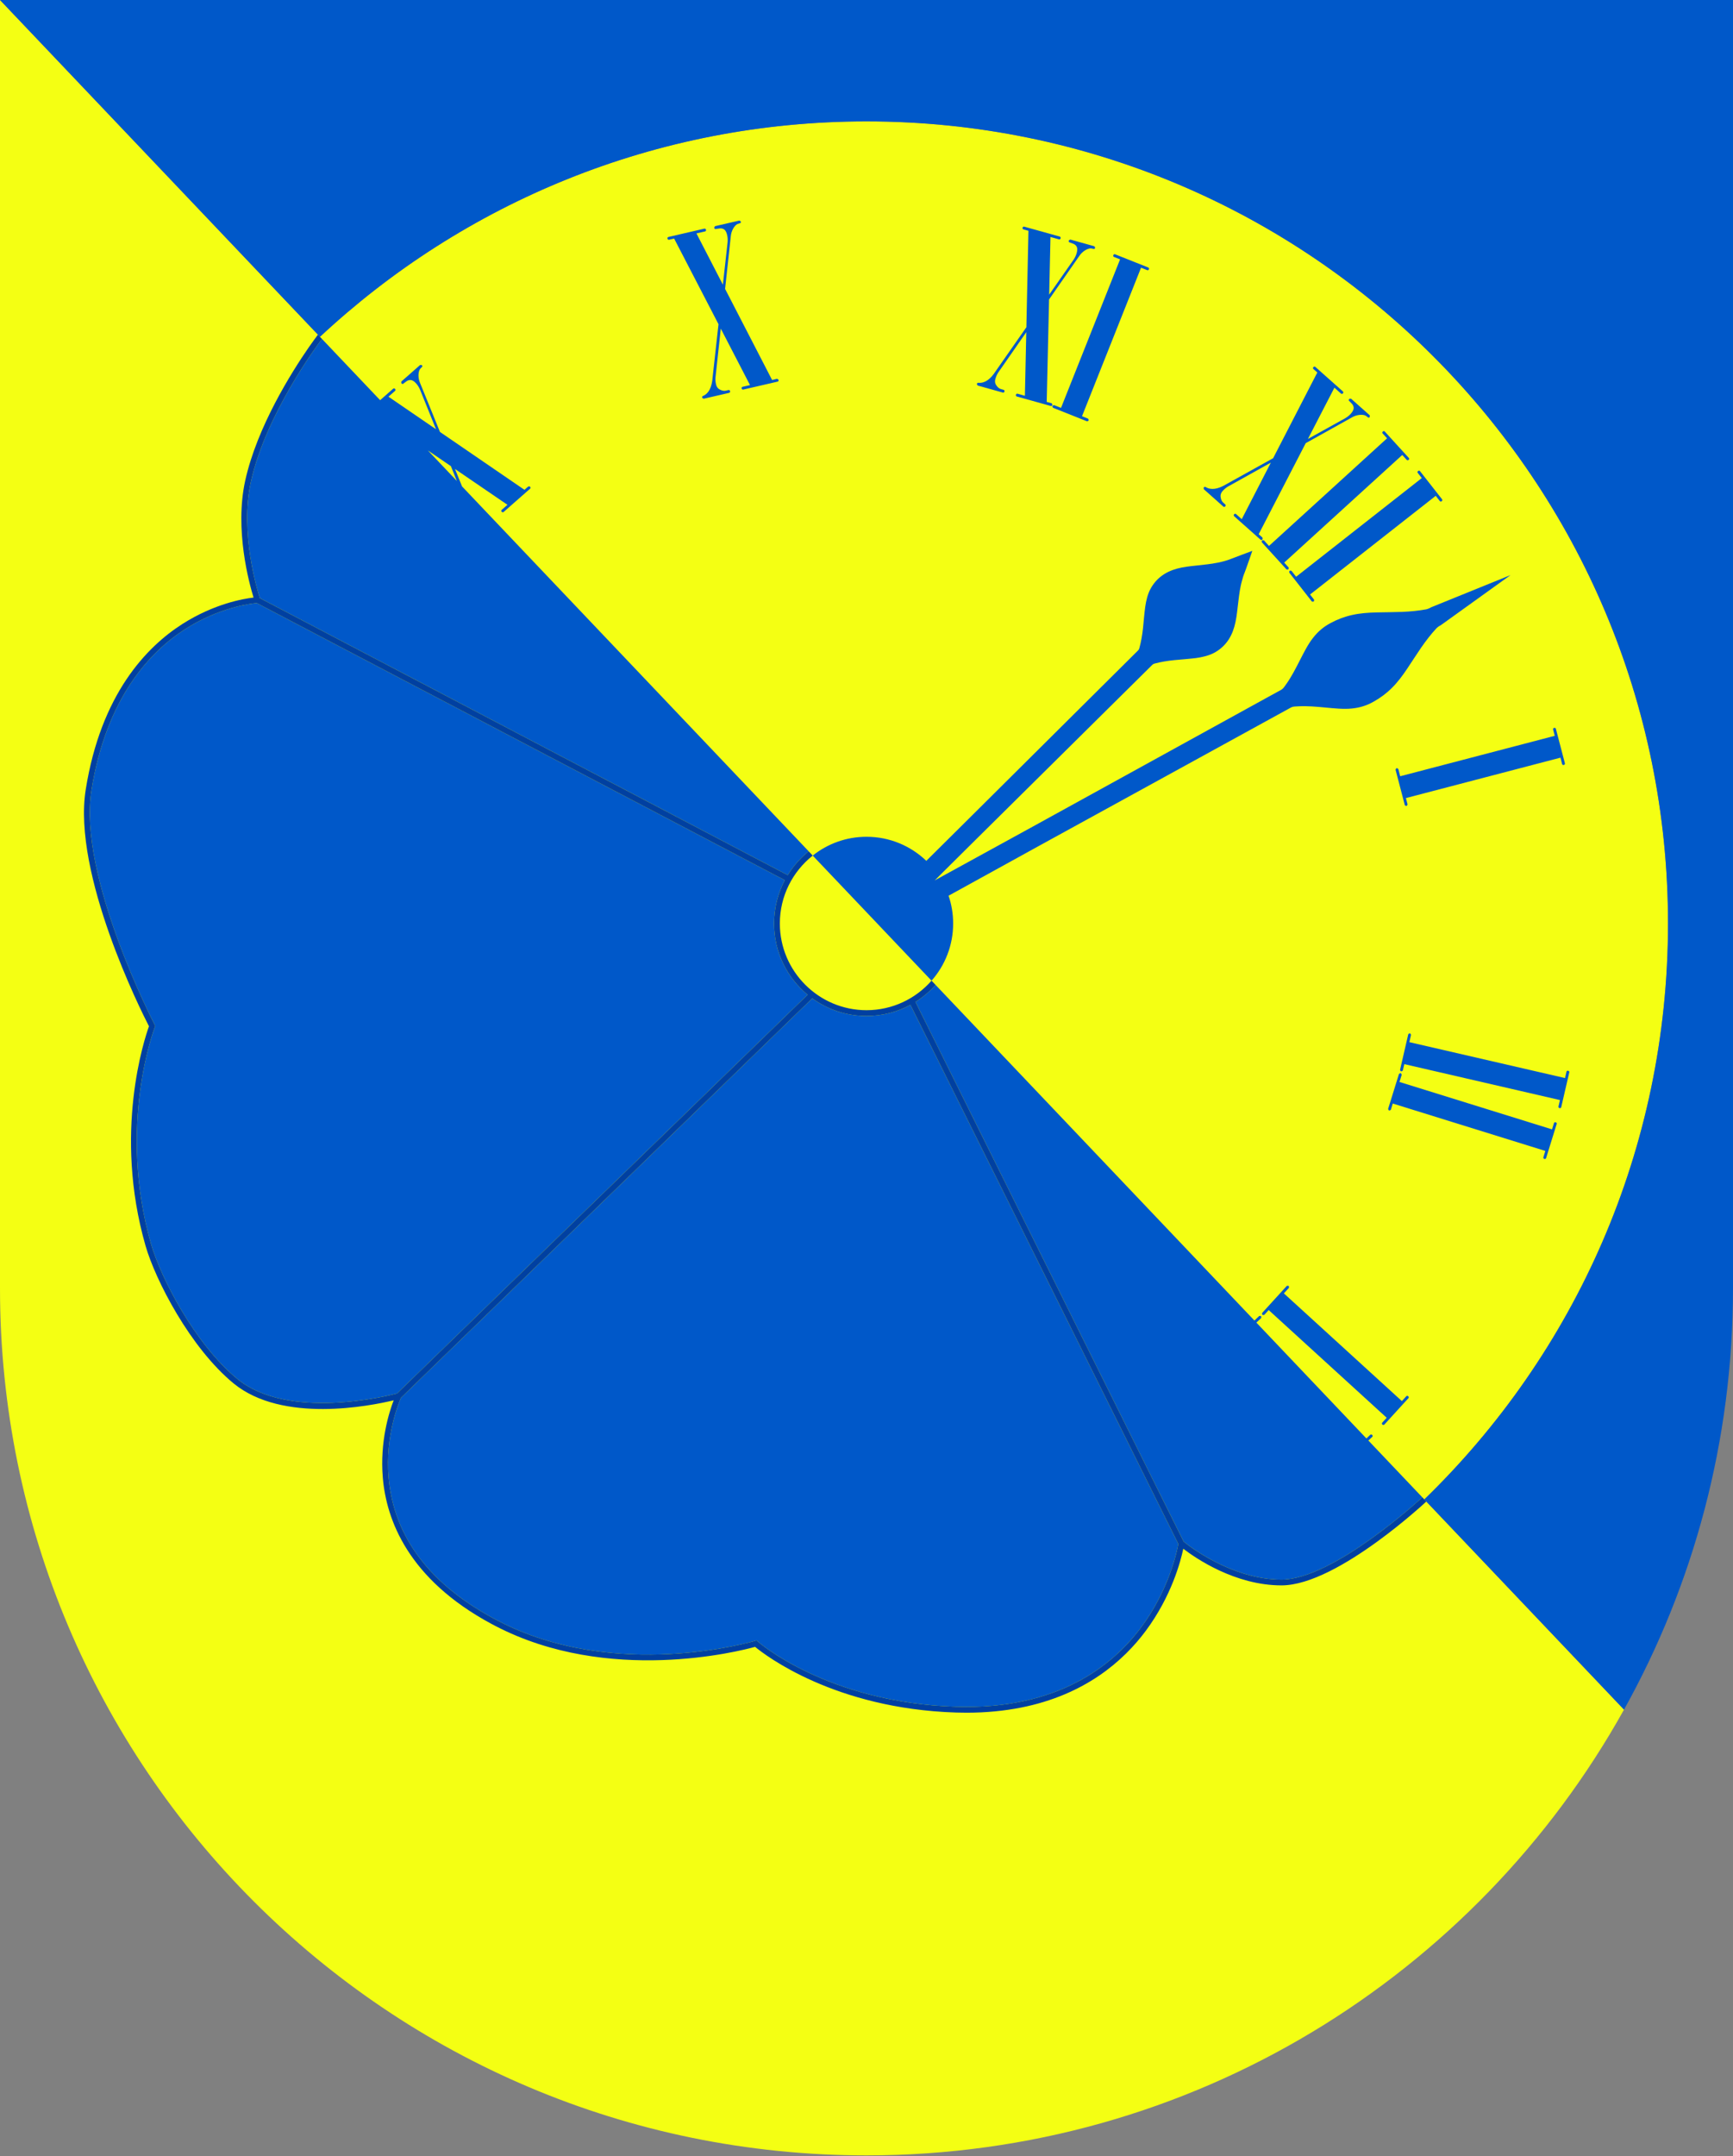 <?xml version="1.0" encoding="utf-8"?>
<!-- Generator: Adobe Illustrator 15.1.0, SVG Export Plug-In  -->
<!DOCTYPE svg PUBLIC "-//W3C//DTD SVG 1.1//EN" "http://www.w3.org/Graphics/SVG/1.1/DTD/svg11.dtd">
<svg version="1.1"
	 xmlns="http://www.w3.org/2000/svg" xmlns:xlink="http://www.w3.org/1999/xlink" xmlns:a="http://ns.adobe.com/AdobeSVGViewerExtensions/3.0/"
	 x="0px" y="0px" width="600px" height="746px" viewBox="0 0 600 746" enable-background="new 0 0 600 746" xml:space="preserve">
<rect x="0" y="0" width="600" height="746" fill="#808080" stroke="none"/>
<defs>
</defs>
<path fill="#F4FF13" d="M493.17,518.81l69.09,72.681C511.02,683.48,412.78,745.71,300,745.71c-165.69,0-300-134.31-300-300V0
	l110.78,116.53C160.35,70.29,226.87,42,300,42c153.26,0,277.5,124.24,277.5,277.5c0,78.19-32.34,148.82-84.37,199.26L493.17,518.81z
	"/>
<path fill="#0058C9" d="M600,0v445.71c0,52.91-13.7,102.62-37.74,145.78l-69.09-72.681l-0.04-0.05
	c52.03-50.439,84.37-121.07,84.37-199.26C577.5,166.24,453.26,42,300,42c-73.13,0-139.65,28.29-189.22,74.53h-0.01l-0.01-0.02
	l-0.67-0.71L0,0H600z"/>
<path fill="#0058C9" d="M488.14,357.512c0.15,0.04,0.28,0.21,0.391,0.52l-0.58,2.53l53.89,12.42l0.51-2.22
	c0.03-0.13,0.101-0.22,0.2-0.27c0.11-0.05,0.23-0.06,0.36-0.03c0.149,0.03,0.27,0.1,0.34,0.19c0.07,0.1,0.09,0.2,0.07,0.33
	l-2.79,12.06c-0.03,0.12-0.09,0.22-0.2,0.28c-0.11,0.07-0.23,0.09-0.36,0.06c-0.16-0.04-0.27-0.11-0.34-0.22
	c-0.07-0.1-0.09-0.22-0.06-0.34l0.51-2.23l-53.88-12.43l-0.521,2.23c-0.229,0.21-0.42,0.29-0.569,0.26
	c-0.17-0.04-0.301-0.2-0.391-0.48l2.851-12.36C487.8,357.582,488,357.482,488.14,357.512z"/>
<path fill="#0058C9" d="M483.54,265.782c0.15-0.04,0.34,0.05,0.59,0.28l0.65,2.5l53.51-13.99l-0.58-2.21
	c-0.04-0.12-0.02-0.23,0.05-0.33c0.07-0.09,0.17-0.16,0.3-0.19c0.15-0.04,0.28-0.04,0.391,0.01c0.109,0.05,0.18,0.14,0.22,0.26
	l3.13,11.98c0.03,0.12,0.01,0.24-0.06,0.35c-0.061,0.1-0.16,0.18-0.29,0.21c-0.15,0.04-0.28,0.03-0.4-0.03
	c-0.109-0.07-0.18-0.16-0.21-0.28l-0.58-2.21l-53.5,13.98l0.57,2.22c-0.1,0.29-0.23,0.45-0.38,0.49c-0.17,0.04-0.36-0.04-0.57-0.24
	l-3.21-12.27C483.27,265.992,483.39,265.812,483.54,265.782z"/>
<path fill="#0058C9" d="M480.59,383.672l3.76-12.11c0.25-0.21,0.45-0.3,0.601-0.25c0.14,0.04,0.26,0.23,0.35,0.55l-0.77,2.47
	l52.81,16.4l0.68-2.18c0.04-0.12,0.11-0.2,0.221-0.25c0.109-0.04,0.229-0.05,0.359-0.01c0.15,0.05,0.261,0.12,0.32,0.22
	c0.07,0.1,0.08,0.21,0.04,0.33l-3.67,11.83c-0.04,0.12-0.11,0.21-0.23,0.26c-0.109,0.06-0.229,0.07-0.359,0.03
	c-0.15-0.05-0.26-0.13-0.32-0.24c-0.06-0.11-0.07-0.23-0.03-0.35l0.67-2.18l-52.81-16.4l-0.68,2.18c-0.24,0.19-0.44,0.26-0.58,0.22
	C480.78,384.132,480.66,383.962,480.59,383.672z"/>
<path fill="#0058C9" d="M454.19,208.092l-7.82-9.98c-0.04-0.33,0.01-0.54,0.13-0.63c0.12-0.1,0.33-0.09,0.64,0.02l1.601,2.04
	l43.51-34.14l-1.41-1.8c-0.08-0.1-0.109-0.2-0.08-0.32c0.03-0.12,0.09-0.22,0.19-0.3c0.13-0.1,0.25-0.14,0.37-0.14
	s0.22,0.05,0.3,0.15l7.64,9.74c0.08,0.1,0.11,0.21,0.09,0.34c-0.02,0.13-0.08,0.23-0.18,0.31c-0.13,0.1-0.25,0.14-0.38,0.13
	c-0.13-0.01-0.23-0.07-0.31-0.17l-1.41-1.8l-43.511,34.14l1.41,1.8c0.021,0.31-0.029,0.51-0.149,0.6
	C454.68,208.192,454.47,208.202,454.19,208.092z"/>
<path fill="#0058C9" d="M437.7,454.932c-0.3,0.07-0.51,0.051-0.62-0.05c-0.13-0.12-0.17-0.33-0.11-0.62l8.54-9.37
	c0.32-0.08,0.54-0.069,0.65,0.03c0.109,0.1,0.14,0.311,0.09,0.64l-1.75,1.91l40.86,37.271l1.54-1.69c0.09-0.09,0.189-0.14,0.31-0.13
	c0.12,0,0.23,0.05,0.33,0.14c0.11,0.11,0.18,0.221,0.2,0.341c0.01,0.119-0.021,0.22-0.11,0.319l-8.34,9.141
	c-0.08,0.1-0.19,0.14-0.32,0.149c-0.13,0-0.239-0.04-0.34-0.13c-0.11-0.11-0.18-0.22-0.189-0.35c0-0.13,0.029-0.24,0.119-0.33
	l1.54-1.69l-40.859-37.27L437.7,454.932z"/>
<path fill="#0058C9" d="M436.96,186.992c0.11-0.1,0.33-0.11,0.65-0.02l1.739,1.91l40.881-37.24l-1.54-1.69
	c-0.08-0.1-0.12-0.2-0.101-0.32c0.021-0.12,0.07-0.22,0.17-0.31c0.12-0.11,0.24-0.17,0.36-0.17c0.12-0.01,0.22,0.04,0.3,0.13
	l8.34,9.15c0.09,0.09,0.12,0.2,0.12,0.33c-0.01,0.13-0.07,0.24-0.16,0.33c-0.12,0.1-0.239,0.16-0.37,0.15
	c-0.13,0-0.239-0.05-0.319-0.14l-1.54-1.69l-40.88,37.24l1.54,1.69c0.04,0.31,0,0.51-0.11,0.62c-0.13,0.12-0.34,0.13-0.62,0.05
	l-8.54-9.38C436.82,187.312,436.85,187.092,436.96,186.992z"/>
<path fill="#0058C9" d="M492.44,518.04c-0.73,0.68-30.841,28.46-48.771,28.46c-17.24,0-32.15-11.73-33.86-13.13L316.94,346.64
	c2.6-1.62,4.939-3.61,6.97-5.89L434.3,456.87l1.66-1.57c0.33-0.06,0.54-0.04,0.64,0.07c0.11,0.11,0.12,0.33,0.04,0.649l-1.659,1.57
	l38.1,40.08l1.35-1.28c0.101-0.08,0.2-0.12,0.32-0.1c0.12,0.01,0.22,0.07,0.32,0.16c0.1,0.12,0.16,0.229,0.17,0.35
	s-0.03,0.23-0.12,0.311l-1.36,1.279L492.44,518.04z"/>
<path fill="#0058C9" d="M426.25,193.342c0.46-0.21,7.33-2.76,7.33-2.76s-2.43,7.02-2.65,7.48c-0.21,0.46-0.37,0.98-0.54,1.48
	c-0.17,0.51-0.31,1.04-0.449,1.58c-0.15,0.53-0.28,1.07-0.391,1.64c-0.479,2.22-0.729,4.68-1.02,7.09
	c-0.271,2.44-0.561,4.85-1.17,6.95c-1.19,4.21-3.561,7.24-7.08,9.1c-1.771,0.92-3.92,1.46-6.29,1.78c-2.391,0.29-4.9,0.47-7.36,0.7
	c-2.439,0.24-4.74,0.62-6.86,1.19c-0.569,0.11-0.859,0.49-1.199,0.82l-1.021,1.01l-2.03,2.01l-8.13,8.04l-16.26,16.09l-32.52,32.18
	c-4.03,3.97-8.04,7.96-12.051,11.95c-0.489,0.48-0.97,0.96-1.449,1.45c-0.49,0.48-0.98,0.97-1.471,1.46l1.78-0.97l1.76-0.97
	l29.7-16.28l54.8-30.16l27.4-15.08l3.43-1.88c0.561-0.33,1.181-0.56,1.66-1.04c0.48-0.49,0.86-1.14,1.29-1.71
	c1.67-2.37,3.11-5.16,4.54-7.97c1.44-2.79,2.85-5.65,4.61-7.85c1.739-2.24,3.79-3.93,6.1-5.13c2.29-1.24,4.75-2.18,7.41-2.77
	c2.64-0.6,5.49-0.82,8.42-0.89c2.94-0.07,5.91-0.07,8.83-0.18c2.91-0.12,5.729-0.39,8.43-0.89c0.66-0.16,1.24-0.45,1.82-0.76
	l27.36-11.09l-23.99,17.23c-0.57,0.32-1.13,0.66-1.61,1.12c-1.88,2.01-3.61,4.26-5.28,6.65c-1.649,2.4-3.239,4.91-4.88,7.35
	c-1.63,2.44-3.35,4.73-5.27,6.64c-1.92,1.92-4.03,3.49-6.311,4.76c-2.25,1.31-4.77,2.14-7.6,2.41c-2.8,0.3-5.97-0.04-9.1-0.33
	c-3.141-0.3-6.261-0.58-9.16-0.44c-0.71,0.06-1.471,0.03-2.141,0.17c-0.659,0.16-1.18,0.56-1.76,0.85l-3.43,1.88l-27.42,15.05
	l-54.84,30.09l-29.99,16.52l-1.79,0.98c1.04,3.02,1.59,6.25,1.59,9.61c0,7.58-2.82,14.51-7.48,19.79l-16.31-17.16l-2.49-2.62v-0.01
	l-0.1-0.1l-2.32-2.44l-19.92-20.95c5.12-4.08,11.59-6.51,18.62-6.51c8.03,0,15.33,3.17,20.71,8.33c0.48-0.47,0.95-0.94,1.43-1.42
	c3.891-3.84,7.78-7.69,11.65-11.55l32.46-32.24l16.23-16.12l8.119-8.06l2.021-2.01l1.02-1.01c0.33-0.34,0.721-0.62,0.83-1.19
	c0.59-2.11,0.99-4.42,1.261-6.85c0.25-2.46,0.439-4.97,0.76-7.36c0.33-2.37,0.89-4.51,1.83-6.27c1.89-3.51,4.939-5.85,9.16-7.01
	c2.109-0.58,4.52-0.85,6.96-1.1c2.409-0.27,4.88-0.5,7.1-0.96c0.57-0.1,1.12-0.23,1.64-0.37c0.54-0.14,1.08-0.27,1.58-0.44
	C425.27,193.702,425.79,193.552,426.25,193.342z"/>
<path fill="#0058C9" d="M422.58,171.762c0.09,0.96,0.39,1.66,0.88,2.1l0.74,0.66c0.09,0.08,0.14,0.19,0.149,0.31
	c0,0.13-0.04,0.25-0.14,0.36s-0.22,0.17-0.34,0.18c-0.13,0.01-0.24-0.03-0.33-0.11l-6.75-6c-0.09-0.32-0.08-0.54,0.02-0.65
	c0.101-0.11,0.2-0.18,0.301-0.19c0.09-0.02,0.21,0.02,0.34,0.1c1.83,1.11,4.229,0.77,7.2-1.04l16.13-8.95l15.3-29.66l-1.34-1.19
	c-0.09-0.09-0.15-0.19-0.15-0.32c-0.01-0.12,0.04-0.24,0.141-0.36c0.1-0.11,0.21-0.17,0.34-0.18c0.12-0.01,0.229,0.03,0.33,0.12
	l9.529,8.47c0.101,0.09,0.15,0.19,0.16,0.32c0,0.12-0.04,0.24-0.14,0.36c-0.11,0.11-0.22,0.17-0.34,0.18
	c-0.13,0.01-0.24-0.03-0.341-0.12l-2.27-2.02l-9.17,17.73l12.979-7.2c0.761-0.47,1.381-0.97,1.851-1.5
	c0.58-0.66,0.91-1.25,0.99-1.77c0.08-0.53-0.08-1.04-0.471-1.56l-1.199-1.27c-0.061-0.16-0.011-0.33,0.14-0.51
	c0.11-0.12,0.33-0.15,0.66-0.1l6.43,5.71c0.09,0.32,0.09,0.54-0.02,0.65c-0.131,0.16-0.271,0.22-0.421,0.19l-0.949-0.7
	c-0.58-0.27-1.311-0.35-2.2-0.25c-0.9,0.11-1.73,0.38-2.49,0.82l-16.06,8.95l-16.29,31.5l1.31,1.16c0.09,0.32,0.08,0.54-0.02,0.65
	c-0.101,0.11-0.21,0.18-0.33,0.19c-0.11,0.02-0.221-0.01-0.311-0.1l-9.14-8.12c-0.09-0.09-0.14-0.19-0.15-0.32
	c-0.01-0.12,0.04-0.24,0.141-0.36c0.1-0.11,0.22-0.17,0.34-0.18c0.13-0.01,0.24,0.03,0.33,0.12l1.97,1.75l10.08-19.56l-14.89,8.3
	c-0.66,0.4-1.271,0.91-1.82,1.53C422.76,170.472,422.53,171.102,422.58,171.762z"/>
<path fill="#0058C9" d="M386.04,87.972l11.5,4.57c0.12,0.05,0.2,0.13,0.25,0.25s0.05,0.24,0,0.36c-0.06,0.15-0.15,0.25-0.26,0.3
	c-0.12,0.06-0.24,0.06-0.36,0.01l-2.12-0.84l-20.439,51.38l2.12,0.85c0.17,0.25,0.229,0.45,0.17,0.6c-0.07,0.16-0.25,0.27-0.54,0.32
	l-11.78-4.69c-0.2-0.27-0.26-0.48-0.21-0.62c0.06-0.14,0.25-0.24,0.57-0.3l2.409,0.95l20.44-51.38l-2.12-0.84
	c-0.12-0.05-0.189-0.13-0.229-0.24c-0.04-0.12-0.03-0.24,0.02-0.36c0.06-0.15,0.14-0.25,0.24-0.31
	C385.81,87.932,385.92,87.922,386.04,87.972z"/>
<path fill="#0058C9" d="M378.86,85.192c0.22,0.25,0.31,0.45,0.27,0.59c-0.05,0.2-0.149,0.32-0.29,0.36l-1.17-0.21
	c-0.64,0.01-1.33,0.25-2.09,0.74c-0.75,0.49-1.38,1.1-1.87,1.83l-10.5,15.09l-0.82,35.45l1.69,0.47c0.22,0.25,0.31,0.44,0.27,0.59
	s-0.109,0.25-0.21,0.32c-0.09,0.06-0.199,0.08-0.33,0.04l-11.77-3.28c-0.12-0.04-0.21-0.11-0.28-0.22
	c-0.06-0.11-0.069-0.24-0.029-0.38c0.05-0.15,0.119-0.26,0.229-0.32c0.11-0.06,0.23-0.07,0.35-0.04l2.53,0.71l0.48-22l-9.74,13.99
	c-0.42,0.65-0.74,1.38-0.96,2.19c-0.22,0.75-0.15,1.42,0.189,1.99c0.5,0.82,1.07,1.33,1.71,1.5l0.95,0.27
	c0.12,0.03,0.21,0.11,0.271,0.21c0.06,0.11,0.069,0.24,0.029,0.39c-0.039,0.15-0.109,0.25-0.22,0.31
	c-0.109,0.06-0.229,0.08-0.35,0.04l-8.69-2.43c-0.229-0.24-0.319-0.44-0.27-0.59c0.04-0.14,0.1-0.24,0.18-0.3s0.2-0.08,0.35-0.06
	c2.131,0.2,4.141-1.16,6.011-4.1l10.569-15.12l0.721-33.37l-1.721-0.48c-0.119-0.03-0.22-0.1-0.279-0.21
	c-0.061-0.11-0.07-0.24-0.03-0.39c0.04-0.14,0.12-0.25,0.229-0.31c0.11-0.06,0.221-0.07,0.351-0.04l12.28,3.43
	c0.13,0.04,0.22,0.11,0.279,0.22c0.061,0.11,0.07,0.24,0.03,0.38c-0.04,0.15-0.12,0.25-0.22,0.32c-0.11,0.06-0.23,0.07-0.351,0.04
	l-2.939-0.82l-0.45,19.95l8.5-12.17c0.48-0.75,0.81-1.47,1-2.15c0.24-0.85,0.28-1.53,0.12-2.03c-0.17-0.51-0.53-0.9-1.11-1.19
	l-1.64-0.62c-0.12-0.12-0.15-0.29-0.09-0.52c0.04-0.15,0.22-0.28,0.54-0.38L378.86,85.192z"/>
<path fill="#0058C9" d="M407.96,534.16c-0.39,2.21-3.09,15.68-12.83,28.81c-9.76,13.16-28.78,28.63-64.1,27.521
	c-44.55-1.4-68.46-22.36-68.7-22.57l-0.42-0.37l-0.53,0.16c-0.48,0.15-48.18,14.25-88.92-6.93
	c-23.38-12.15-36.13-28.84-37.92-49.601c-1.25-14.529,3.62-26.08,4.28-27.58l142.4-138.2c5.28,3.83,11.77,6.1,18.78,6.1
	c5.5,0,10.68-1.4,15.21-3.85L407.96,534.16z"/>
<path fill="#0058C9" d="M279.62,344.16L137.47,482.11c-3.34,0.87-37.74,9.42-55.33-5.051c-14.69-12.079-26.49-34.989-29.85-46.67
	c-11.76-41,1.18-74.689,1.31-75.02l0.16-0.43l-0.21-0.4c-0.26-0.51-26.62-51.39-21.9-81.05c5.15-32.28,20.5-48.19,32.48-55.85
	c11.88-7.6,22.89-8.84,24.77-9l182.83,95.88c-2.38,4.47-3.73,9.57-3.73,14.98C268,329.41,272.52,338.28,279.62,344.16z"/>
<path fill="#0058C9" d="M249.55,113.692l-1.84,16.95c-0.06,0.77,0.01,1.56,0.2,2.37c0.17,0.77,0.55,1.32,1.12,1.66
	c0.84,0.48,1.58,0.65,2.22,0.5l0.96-0.22c0.12-0.03,0.24-0.01,0.35,0.06c0.1,0.06,0.17,0.17,0.21,0.32
	c0.03,0.15,0.01,0.28-0.05,0.38c-0.07,0.11-0.16,0.18-0.29,0.21l-8.79,2.03c-0.31-0.11-0.49-0.24-0.52-0.39
	c-0.04-0.15-0.03-0.27,0.01-0.35c0.05-0.09,0.14-0.17,0.29-0.23c1.96-0.84,3.07-3,3.31-6.47l2.03-18.34l-15.36-29.63l-1.74,0.4
	c-0.12,0.03-0.24,0.01-0.34-0.05c-0.11-0.07-0.18-0.18-0.22-0.33c-0.03-0.15-0.01-0.27,0.05-0.38c0.07-0.11,0.16-0.17,0.29-0.2
	l12.43-2.88c0.12-0.03,0.24-0.01,0.34,0.06c0.11,0.07,0.18,0.17,0.22,0.32c0.03,0.15,0.01,0.28-0.05,0.39
	c-0.07,0.1-0.16,0.17-0.29,0.2l-2.97,0.68l9.16,17.74l1.64-14.76c0.06-0.89,0-1.68-0.16-2.37c-0.19-0.86-0.49-1.47-0.87-1.84
	c-0.38-0.36-0.9-0.53-1.54-0.51l-1.73,0.24c-0.17-0.04-0.28-0.18-0.33-0.41c-0.04-0.15,0.06-0.35,0.29-0.6l8.38-1.93
	c0.32,0.11,0.49,0.24,0.52,0.38c0.05,0.2,0.02,0.35-0.09,0.46l-1.12,0.37c-0.55,0.31-1.05,0.86-1.48,1.65s-0.68,1.63-0.77,2.51
	l-1.98,18.27l16.27,31.51l1.71-0.4c0.31,0.11,0.48,0.24,0.52,0.39c0.03,0.15,0.02,0.28-0.03,0.38c-0.06,0.1-0.14,0.17-0.27,0.2
	l-11.91,2.75c-0.12,0.03-0.24,0.01-0.34-0.05c-0.11-0.07-0.18-0.18-0.22-0.33c-0.03-0.15-0.01-0.27,0.05-0.38
	c0.07-0.11,0.16-0.17,0.29-0.2l2.56-0.59L249.55,113.692z"/>
<path fill="#0058C9" d="M170.76,179.64l-10.79-11.35l-2.45-6.04l18.17,12.4l-1.98,1.74c-0.09,0.08-0.14,0.19-0.15,0.31
	c-0.01,0.13,0.04,0.25,0.14,0.36c0.1,0.11,0.21,0.18,0.34,0.18c0.12,0.01,0.23-0.03,0.33-0.11l9.18-8.07
	c0.09-0.08,0.14-0.18,0.14-0.3c0-0.12-0.05-0.24-0.15-0.35c-0.1-0.11-0.32-0.15-0.64-0.1l-1.32,1.16l-29.26-20.03l-6.92-17.03
	c-0.34-0.81-0.51-1.67-0.51-2.57c0.01-0.9,0.18-1.62,0.52-2.15l0.81-0.87c0.05-0.14,0-0.28-0.13-0.44c-0.1-0.11-0.32-0.14-0.65-0.09
	l-6.46,5.68c-0.09,0.32-0.08,0.55,0.03,0.66c0.15,0.18,0.31,0.25,0.48,0.21l1.41-1.04c0.56-0.32,1.09-0.41,1.6-0.27
	c0.51,0.14,1.06,0.54,1.64,1.2c0.47,0.53,0.89,1.2,1.26,2.01l5.56,13.77l-16.47-11.27l2.28-2.01c0.1-0.08,0.15-0.19,0.16-0.31
	c0.01-0.13-0.04-0.25-0.14-0.36c-0.1-0.12-0.21-0.18-0.34-0.19c-0.12-0.01-0.24,0.03-0.33,0.11l-4.51,3.97l-20.14-21.19
	c-1.46,1.92-19.43,25.97-24.62,49.46c-3.84,17.39,2.16,37.27,3.1,40.21l182.78,95.85c1.93-3.15,4.39-5.93,7.26-8.24L170.76,179.64z
	 M148.14,155.84l7.97,5.44l2.06,5.11L148.14,155.84z"/>
<path fill="#0040A1" d="M493.17,518.81l-0.04-0.05h-0.01l-0.67-0.729l-0.01,0.01c-0.73,0.68-30.841,28.46-48.771,28.46
	c-17.24,0-32.15-11.73-33.86-13.13L316.94,346.64c2.6-1.62,4.939-3.61,6.97-5.89l-1.391-1.46c-5.5,6.26-13.56,10.21-22.52,10.21
	c-16.54,0-30-13.46-30-30c0-9.51,4.45-18,11.38-23.49l-1.39-1.47c-2.87,2.31-5.33,5.09-7.26,8.24L89.95,206.93
	c-0.94-2.94-6.94-22.82-3.1-40.21c5.19-23.49,23.16-47.54,24.62-49.46l-0.69-0.73h-0.01l-0.01-0.02l-0.67-0.71
	c-0.01,0.01-0.04,0.05-0.1,0.12l-0.01-0.01c-0.01,0.01-0.07,0.09-0.16,0.23c-0.03,0.03-0.06,0.06-0.08,0.1
	c-0.04,0.05-0.07,0.1-0.12,0.16c-0.14,0.17-0.29,0.38-0.47,0.64c-0.02,0.01-0.03,0.03-0.03,0.04c0,0.01-0.01,0.01-0.02,0.02
	c-0.12,0.18-0.27,0.37-0.42,0.58c-0.01,0.01-0.02,0.02-0.03,0.04c-0.14,0.2-0.3,0.42-0.46,0.65c-0.41,0.55-0.86,1.19-1.36,1.91
	c-5.76,8.33-17.8,27.31-21.93,46c-3.74,16.95,1.37,35.56,2.89,40.46c-3.5,0.4-13.59,2.11-24.65,9.15
	c-12.35,7.88-28.19,24.21-33.46,57.29c-4.66,29.24,19.22,76.69,21.9,81.89c-1.49,4.11-12.44,36.73-1.21,75.871
	c3.42,11.93,15.48,35.319,30.49,47.67c16.92,13.899,47.35,7.81,55.44,5.859c-1.57,4.07-4.82,14.24-3.76,26.79
	c1.23,14.57,8.79,35.07,37.61,50.561c0.46,0.239,0.92,0.489,1.39,0.729c39.12,20.34,84.49,8.72,89.89,7.22
	c3.45,2.851,27.49,21.391,69.54,22.721c1.23,0.04,2.44,0.06,3.63,0.06c6.87,0,13.12-0.64,18.79-1.75
	c22.25-4.38,35.62-16.21,43.351-26.64c8.88-11.99,12.029-24,12.939-28.34c4.23,3.25,17.92,12.68,33.99,12.68
	c9.91,0,22.9-7.69,33.18-15.16c9.28-6.729,16.36-13.28,16.96-13.84L493.17,518.81z M82.14,477.06
	c-14.69-12.079-26.49-34.989-29.85-46.67c-11.76-41,1.18-74.689,1.31-75.02l0.16-0.43l-0.21-0.4c-0.26-0.51-26.62-51.39-21.9-81.05
	c5.15-32.28,20.5-48.19,32.48-55.85c11.88-7.6,22.89-8.84,24.77-9l182.83,95.88c-2.38,4.47-3.73,9.57-3.73,14.98
	c0,9.91,4.52,18.78,11.62,24.66L137.47,482.11C134.13,482.98,99.73,491.53,82.14,477.06z M395.13,562.97
	c-9.76,13.16-28.78,28.63-64.1,27.521c-44.55-1.4-68.46-22.36-68.7-22.57l-0.42-0.37l-0.53,0.16c-0.48,0.15-48.18,14.25-88.92-6.93
	c-23.38-12.15-36.13-28.84-37.92-49.601c-1.25-14.529,3.62-26.08,4.28-27.58l142.4-138.2c5.28,3.83,11.77,6.1,18.78,6.1
	c5.5,0,10.68-1.4,15.21-3.85l92.75,186.51C407.57,536.37,404.87,549.84,395.13,562.97z"/>
</svg>

